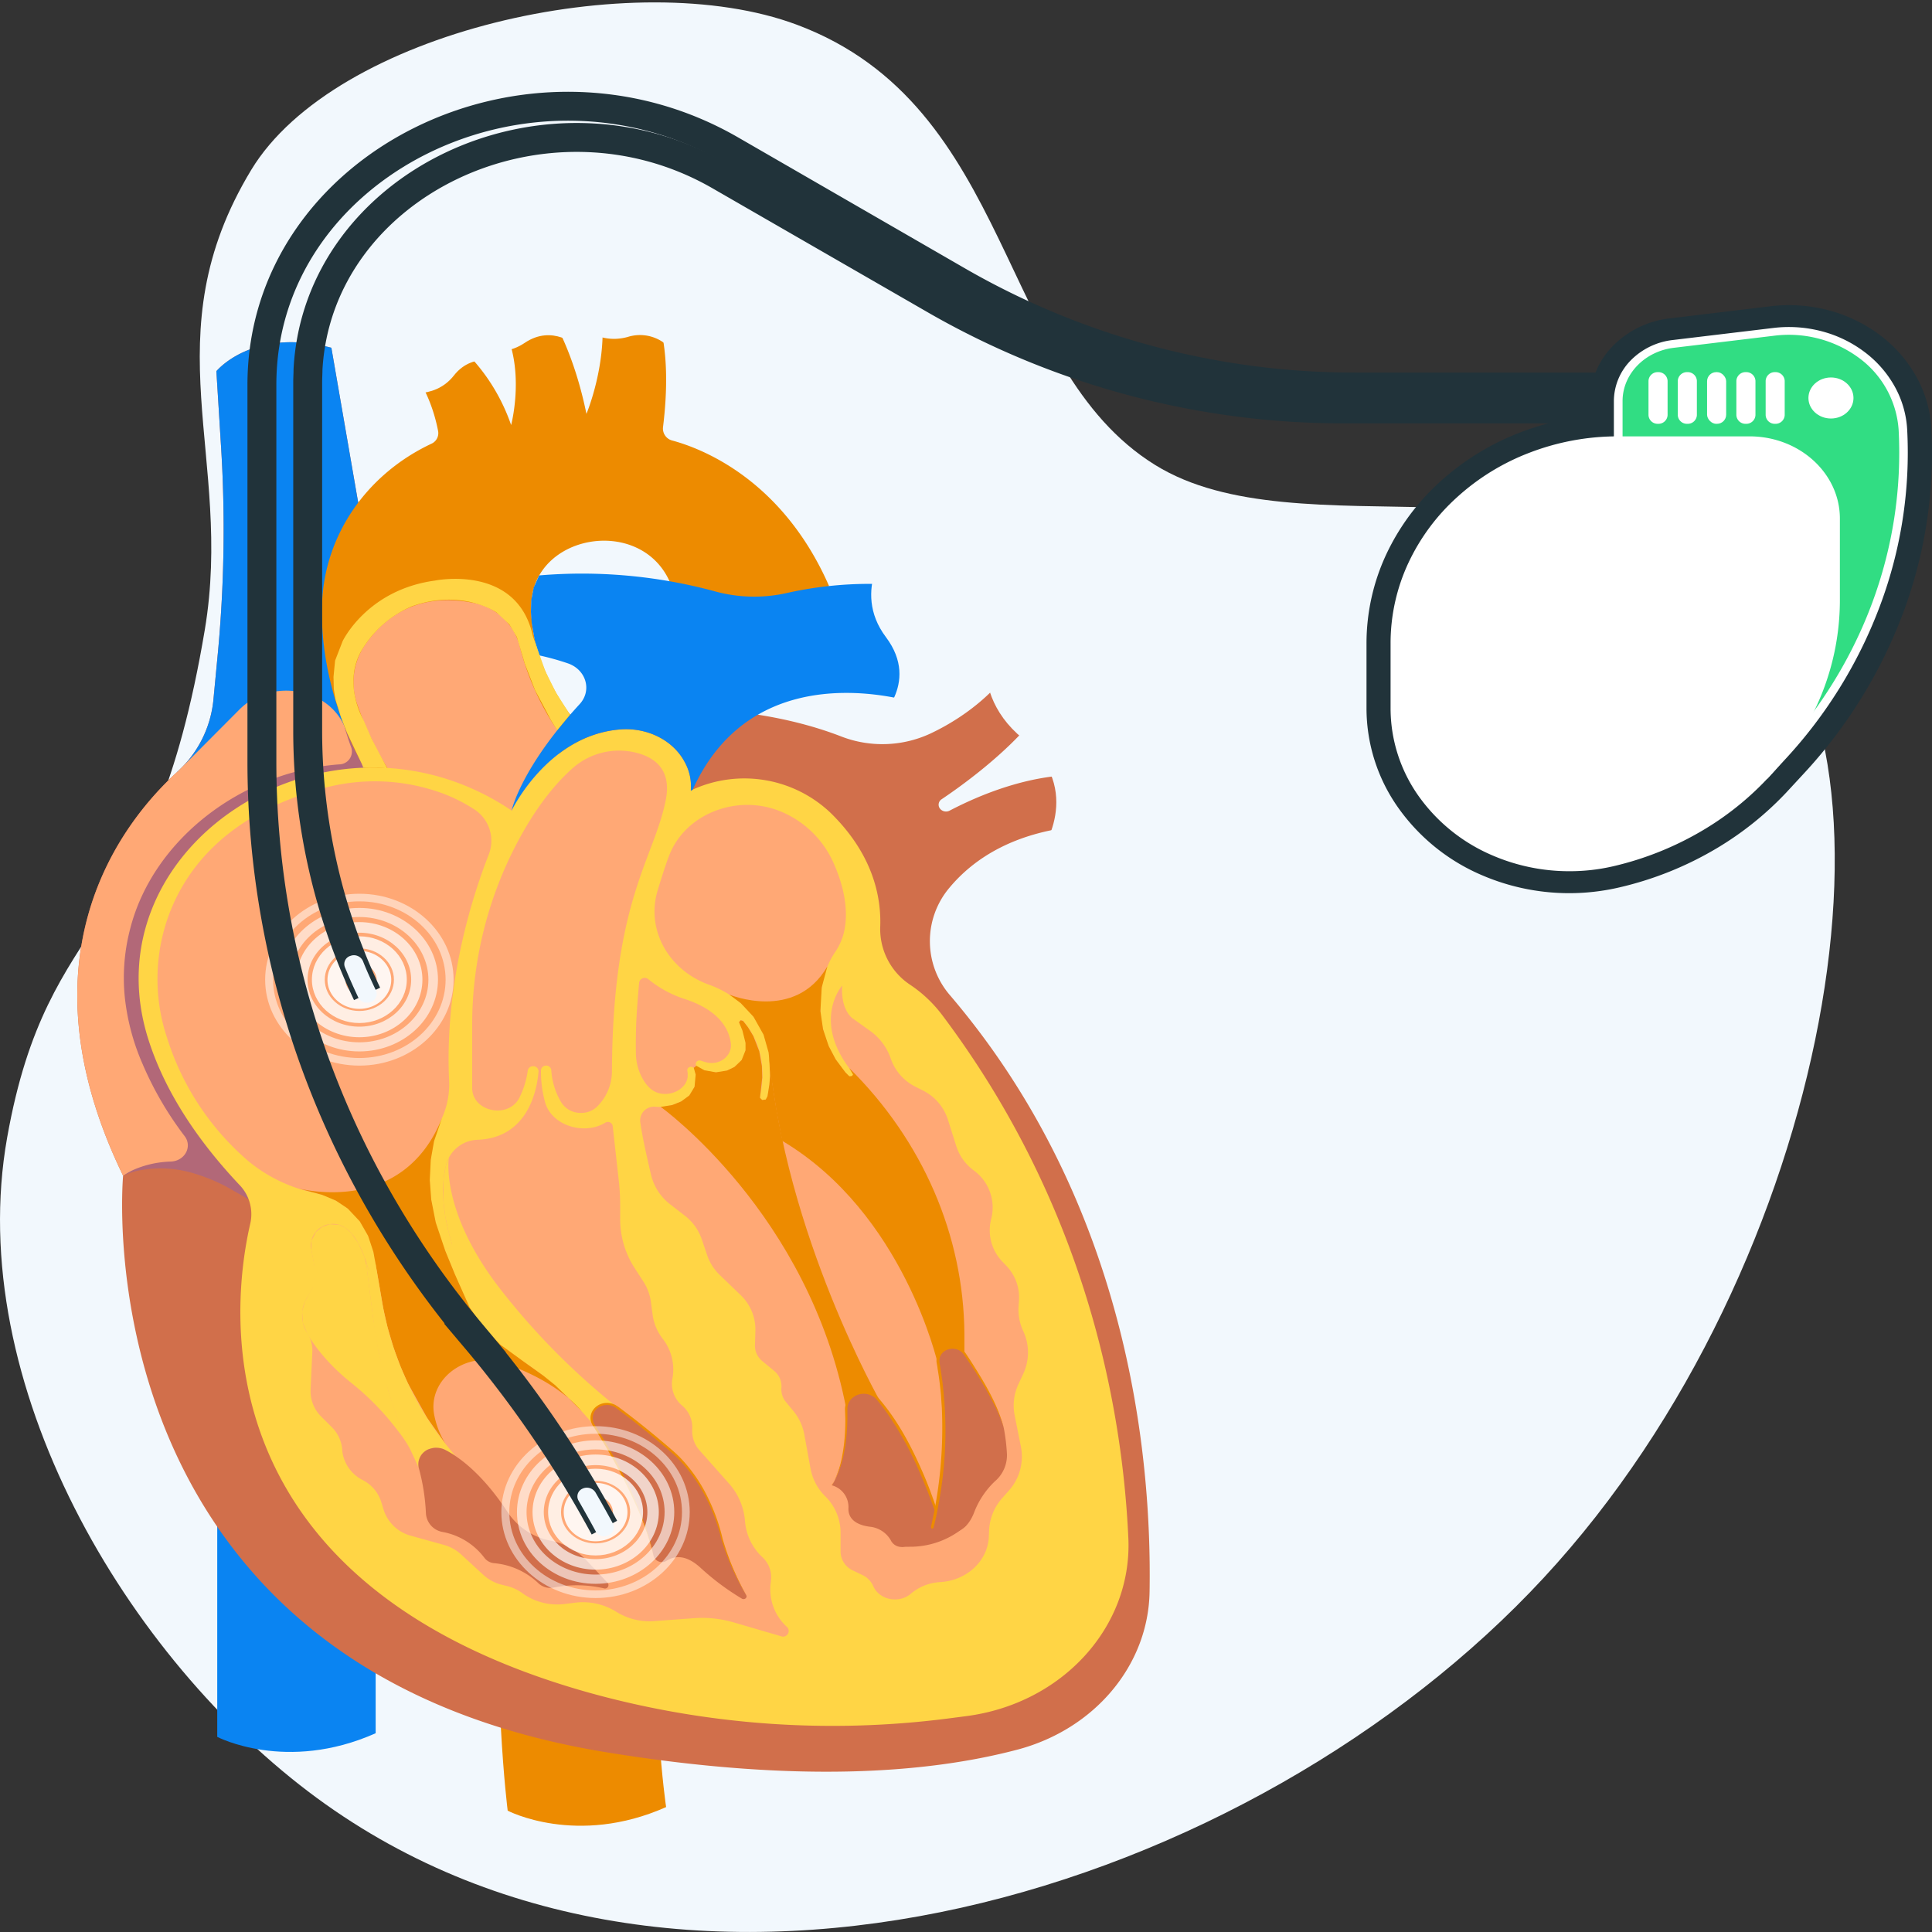 <svg id="Layer_1" data-name="Layer 1" xmlns="http://www.w3.org/2000/svg" viewBox="0 0 500 500"><rect x="0" y="0" width="500" height="500" fill="#333333" stroke="none"/><defs><style>.cls-1{fill:#f2f8fd;}.cls-2{fill:#ed8b00;}.cls-3{fill:#0a84f2;}.cls-4{fill:#d16f4b;}.cls-5{fill:#ffa875;}.cls-6{fill:#b26878;}.cls-7{fill:#ffd545;}.cls-8{fill:#21333a;}.cls-9{opacity:0.9;}.cls-10,.cls-17{fill:#fff;}.cls-10{stroke:#fff;}.cls-10,.cls-15{stroke-miterlimit:10;}.cls-11{opacity:0.8;}.cls-12{opacity:0.7;}.cls-13{opacity:0.6;}.cls-14{opacity:0.5;}.cls-15{fill:none;stroke:#21333a;stroke-width:7.48px;}.cls-16{fill:#31dd83;}</style></defs><path class="cls-1" d="M451.41,153.56c-45.58-38-115.27-10.19-152.47-33.23C258.07,95,262.71,27.48,206.2,6.39,164.26-9.27,86.66,8.17,65,44c-26,43-4.51,74.28-12,119C39.28,244.86,12.52,234.33,1.85,294.4-9.46,358.05,32.88,429.24,82,465.31c96.29,70.7,242.51,24.08,317.53-57C474.91,326.94,496.57,191.18,451.41,153.56Z"/><path class="cls-2" d="M210.86,266C154.64,350,172.39,467.67,172.39,467.67c-23.16,10.3-41,.93-41,.93s-16.74-131.15,37.34-202.84Z"/><path class="cls-3" d="M97.22,373.5v75.06c-23.16,10.31-41,.94-41,.94V343.05Z"/><path class="cls-4" d="M134.57,188.89c41.38-10.53,69.86-3.44,83.12,1.7a29.53,29.53,0,0,0,23-.7c11.81-5.54,17.76-13,17.76-13,8,3.08,10.12,7.89,10.12,7.89C260.78,195,247.94,204,243.7,206.84a1.67,1.67,0,0,0-.53,2.3h0a2,2,0,0,0,2.63.63c19.32-10.06,32.32-9.11,32.32-9.11,6.9,7.22,2.73,13,2.73,13-18.22,1.36-28.91,8.61-35.15,16.1a21.43,21.43,0,0,0,.32,28c45.78,53.81,52.1,118.53,51.49,154.2-.32,19-14.21,35.58-34.26,40.86-23.77,6.26-57.82,8.56-106.29.67-137-22.29-125.1-149.22-125.1-149.22-27.39-56.44-.73-91,13.94-104.44a29.06,29.06,0,0,0,9.41-18.51l1-10.52a343.81,343.81,0,0,0,.93-56.31L56,96.06S65.35,84.63,85.76,90l6.7,38.71a60.83,60.83,0,0,0,15.13,30.53Z"/><path class="cls-3" d="M45.8,199.85a29.06,29.06,0,0,0,9.41-18.51l1-10.52a343.81,343.81,0,0,0,.93-56.31L56,96.06S65.35,84.63,85.76,90l6.7,38.71a60.83,60.83,0,0,0,15.13,30.53l27,29.67"/><path class="cls-5" d="M89.11,187.88a74,74,0,0,0,5.19,10.79c-36.12,1.22-67.51,33-56,70,3.57,11.48,10.76,24.32,23.69,38-18.89-9.93-30.12-2.39-30.12-2.39-27.39-56.44-.73-91,13.94-104.44l16.13-16.19c7.86-7.89,22.1-6,26.94,3.73l.24.49Z"/><path class="cls-6" d="M94.91,197.7a98.39,98.39,0,0,1-5.8-9.82c.52,1.89,1.12,3.77,1.81,5.61a3.33,3.33,0,0,1-3.15,4.33c-25.49,1.92-48.25,19.66-54.08,42.55a50,50,0,0,0-1.38,17.81,58.55,58.55,0,0,0,4.59,17.18A87.45,87.45,0,0,0,47.76,294l.06.08c2,2.71,0,6.4-3.63,6.53a26,26,0,0,0-8.9,1.83,15.24,15.24,0,0,0-3.43,1.89A17.35,17.35,0,0,1,35.54,303a29.73,29.73,0,0,1,15.12.82,45.91,45.91,0,0,1,8.59,3.65c.78.48,10.93,6.19,12.08,6.9C63,304.7,54,294.23,48.22,283.11a87.3,87.3,0,0,1-5.29-12c-7.7-21.21-1.36-42.79,17.09-57.6a65.8,65.8,0,0,1,34.32-13.82l0,0a1.07,1.07,0,0,0,.86-.4.89.89,0,0,0,.22-.59l.06-.92Zm-.35,0H94.1A1,1,0,0,1,94.56,197.69Zm.65.44,0,0,0-.07h0a.24.24,0,0,1,.07.1Z"/><path class="cls-2" d="M137.51,156.22c.73-17.79,27.46-22.61,35.49-6.37.07.16.15.32.23.48l7,24.18,3.73,2.24,30.59-25.11c-12.08-27.56-32.92-35.56-40.49-37.61a3.21,3.21,0,0,1-2.48-3.41c2.53-20.4-1.65-28.83-1.65-28.83-6.83-4.41-14.27-1.31-14.27-1.31,1.66,13.46-3.89,26.63-3.89,26.63-3.64-17.81-10-26.66-10-26.66-7.85-2-12,3.34-12,3.34C136.27,95,132.28,110,132.28,110c-5-14.5-14.82-21.53-14.82-21.53-8.5.75-11.28,6.84-11.28,6.84,4.7,5.64,6.55,12.77,7.22,16.34a3,3,0,0,1-1.74,3.18h0c-17,8-27.69,23.89-28.31,41.34-.82,23.4,10.73,42.1,10.73,42.1l14.74,17.13,25.73-4.87,21.7-25-8.67-.57S136.88,171.45,137.51,156.22Z"/><path class="cls-5" d="M144.24,189a68,68,0,0,1-9.79-22,15.2,15.2,0,0,0-12.07-11c-14.7-2.92-23.19,4.22-27.67,10.55a17.22,17.22,0,0,0-2.3,15.63,85.76,85.76,0,0,0,7.85,16.6L110,203l23,9.21,11.76-13Z"/><path class="cls-7" d="M227.8,239.94a17.31,17.31,0,0,0,7.87,15,34,34,0,0,1,8.12,7.69c37,49.18,46.66,100.9,48.23,135.51,1,22.9-17.11,42.79-42,46l-4.15.54a235.18,235.18,0,0,1-93.34-6.59C51.11,409.72,60,337.33,64.77,316.66a10.88,10.88,0,0,0-2.79-10c-12.93-13.71-20.12-26.55-23.69-38-15.2-48.87,44.6-88.75,91.17-60.77,1.91,1.15,2.94,1.91,2.94,1.91s9.24-19.37,27.9-21c7.1-.64,14,2.74,17,8.61a12.86,12.86,0,0,1,1.48,7.16c0,.18.34-.15.51-.23a32.38,32.38,0,0,1,35.74,6.1C226,221.21,228.11,232.23,227.8,239.94Z"/><path class="cls-5" d="M218.36,241.5c1.68-6.85-.76-14.13-2.91-18.76a25.61,25.61,0,0,0-11.79-12l-.46-.22c-11.15-5.34-24.94-.61-29.65,10-.88,2-2.19,6.07-3.35,9.92-3,9.87,2.5,20.26,12.85,24.24l.69.25c8.11,3,14,9.57,15.25,17.44a31,31,0,0,1-.4,11.64,1,1,0,0,1-1,.72h0a.92.92,0,0,1-.9-1.08c.71-3,2.09-11.94-4.32-19.39-.43-.5-1.29,0-1,.55A16.06,16.06,0,0,1,193,269.9c.73,5.79-5.89,9.17-11.14,6.92a10.77,10.77,0,0,1-1.36-.71.86.86,0,0,1-.24-1.31h0a1.08,1.08,0,0,1,1.17-.29,12.47,12.47,0,0,0,1.51.45c3.39.79,6.59-1.78,6.2-4.94-.44-3.55-2.83-8.5-11.91-11.47a28.85,28.85,0,0,1-9.43-5.12,1.46,1.46,0,0,0-2.39.85c-.27,3-.67,7.86-.78,11.08-.08,2.41-.1,4.81-.06,7.22a13.76,13.76,0,0,0,1.89,6.84,8.89,8.89,0,0,0,2.13,2.53c3.63,2.76,9.34.25,9.39-3.6a6,6,0,0,0-.1-1.25.84.84,0,0,1,.52-.92h0a1,1,0,0,1,1.36.56c.51,1.9,1,6-3.52,8.33a12.13,12.13,0,0,1-6.56,1.36,3.58,3.58,0,0,0-4,3.84c.59,4.15,1.43,7.7,2.51,12.5l.33,1.4a13.61,13.61,0,0,0,5,7.57l3.69,2.86a13,13,0,0,1,4.36,6l1.48,4.34a12.69,12.69,0,0,0,3.37,5.16L191.5,335a12.37,12.37,0,0,1,4,9.38l-.12,3.79a5.17,5.17,0,0,0,2,4.16l2.92,2.41a5.15,5.15,0,0,1,1.93,4.43h0a5.07,5.07,0,0,0,1.14,3.63l2,2.42a13.32,13.32,0,0,1,2.78,6l1.63,8.92a13.52,13.52,0,0,0,3.76,7.07h0a13.22,13.22,0,0,1,4,9.37v5a5.45,5.45,0,0,0,3.22,4.87l2.42,1.16a5.73,5.73,0,0,1,2.8,2.84h0c1.56,3.62,6.65,4.65,9.75,2h0a12.73,12.73,0,0,1,7.56-3h0c6.91-.39,12.36-5.47,12.62-11.76l.07-1.69a13.42,13.42,0,0,1,3.41-8.31l1.66-1.87a13.23,13.23,0,0,0,3.17-11.37l-1.63-8.16a13.08,13.08,0,0,1,1-8.12l1.21-2.59a13.07,13.07,0,0,0,0-11.12h0a13.26,13.26,0,0,1-1.19-6.55l.1-1.3a11.84,11.84,0,0,0-3.34-9.1l-.84-.88a11.7,11.7,0,0,1-3-11.2h0A11.85,11.85,0,0,0,252,302.9l-.23-.18a12.43,12.43,0,0,1-4.25-6l-2.25-7.1a12.77,12.77,0,0,0-6.54-7.46l-1.72-.87a12.8,12.8,0,0,1-6.48-7.32h0a14.56,14.56,0,0,0-5.42-7.23l-4.36-3.12s-3.2-1.94-2.8-8.55c0,0-8.13,9.23,2.72,22.51a.6.6,0,0,1-.14.88h0a.74.74,0,0,1-.93-.07c-2-2-9.85-10.82-6.46-25.16a20.81,20.81,0,0,1,3-6.84h0A15.41,15.41,0,0,0,218.36,241.5Z"/><path class="cls-5" d="M95.34,328.47C92.4,318,88.25,316.2,85,316.87a5.55,5.55,0,0,0-4.48,6.2l1,5.21a8.74,8.74,0,0,1-1.25,6.26l-.7,1.11a8.71,8.71,0,0,0-.06,9.34l.06.09a8.46,8.46,0,0,1,1.26,4.8l-.45,9.77a9.24,9.24,0,0,0,2.79,7l2.64,2.63a9.26,9.26,0,0,1,2.76,5.84l0,.27A9.67,9.67,0,0,0,93.8,383l.11.06a9.6,9.6,0,0,1,4.74,5.59l.67,2.19a10.16,10.16,0,0,0,7.14,6.64l8.38,2.33a10.8,10.8,0,0,1,4.48,2.46l5.77,5.31a10.92,10.92,0,0,0,4.74,2.54l1.46.36a11.16,11.16,0,0,1,3.88,1.82h0a15.41,15.41,0,0,0,11,2.81l2.62-.33a16.31,16.31,0,0,1,10.69,2.34h0a16.26,16.26,0,0,0,9.84,2.42l10.23-.75a29.09,29.09,0,0,1,10.34,1.09l12.19,3.56a1.46,1.46,0,0,0,1.63-2.35l-.16-.15a13.11,13.11,0,0,1-4.05-11.6l0-.14a7,7,0,0,0-2.07-6.08l-.33-.32a14.2,14.2,0,0,1-4.26-8.78l-.07-.75a16.53,16.53,0,0,0-4.14-9.37l-7.55-8.51a7.45,7.45,0,0,1-1.93-5.47v-.09a7.36,7.36,0,0,0-2.54-6l-.18-.16a7.31,7.31,0,0,1-2.46-6.6l.12-.7a12.89,12.89,0,0,0-2.55-9.86l-.07-.09a12.94,12.94,0,0,1-2.56-6.09l-.47-3.48a12.7,12.7,0,0,0-1.92-5.16l-2.24-3.46a23.22,23.22,0,0,1-3.78-12.78V312.6a60.29,60.29,0,0,0-.39-7.36l-1.55-13.87a1.26,1.26,0,0,0-1.93-.81h0c-5.37,3.26-13.68.85-15.51-5.12A29.7,29.7,0,0,1,140,277a1.29,1.29,0,0,1,1.34-1.22h0a1.29,1.29,0,0,1,1.33,1.16,18.37,18.37,0,0,0,2.61,8.39,5.88,5.88,0,0,0,5.05,2.69h.09a5.87,5.87,0,0,0,4.29-1.81l.1-.11a12.87,12.87,0,0,0,3.56-8.72c.19-44.51,10.82-54.89,13.92-70.29,1.61-8-2.93-11.16-7.87-12.34a18.16,18.16,0,0,0-16.16,4c-5.84,5.17-10.58,12.1-14.33,19.19a100.71,100.71,0,0,0-11.73,47.25v16.39c0,6.11,9.28,8.09,12.19,2.58a22.84,22.84,0,0,0,2.2-7.14,1.35,1.35,0,0,1,1.32-1.08h0a1.33,1.33,0,0,1,1.46,1.35c-.34,4.33-2.46,17.08-15.61,17.68a8.71,8.71,0,0,0-8.17,6c-1.21,4.3-1.66,11,1.34,20.77a1.09,1.09,0,0,1-.83,1.34h0a1.23,1.23,0,0,1-1.45-.69c-6-15.72-2.88-27.28-.29-33a21.11,21.11,0,0,0,1.87-9.69c-1.22-25.5,6.17-48.17,10.29-58.62a9.71,9.71,0,0,0-4-11.76,41.43,41.43,0,0,0-8.9-4.32,50.73,50.73,0,0,0-30-1c-24.27,6.58-35,20.13-39.68,32.16a48,48,0,0,0-.74,32.32,69.33,69.33,0,0,0,21.06,32,39.49,39.49,0,0,0,17.11,8.22c5.84,1.27,14.63,5.51,16,19.48a.93.93,0,0,1-.74,1h0A1,1,0,0,1,95.34,328.47Z"/><path class="cls-3" d="M139.52,169.61a66.92,66.92,0,0,1,7.43,2.06c4.74,1.62,6.32,7,3.07,10.55-15.33,16.68-17.62,27.57-17.62,27.57s9.24-19.37,27.9-21c7.1-.64,14,2.74,17,8.61a12.86,12.86,0,0,1,1.48,7.16c0,.18.34-.15.51-.23,16.75-37,59.15-22,59.15-22,12.52-16.15,7.74-28.91,7.74-28.91a97.9,97.9,0,0,0-42.32,0,38.48,38.48,0,0,1-19-.42,131.13,131.13,0,0,0-45.34-4.08l-1.4,3.14-.63,3.23-.09,3.09.2,2.86.79,4.44Z"/><path class="cls-7" d="M94.73,198.65l-.71,0-.41-1-3.8-8-1.6-4.14L86.82,181l-.43-2.67-.08-3.15.41-4.22,1.94-5s6.26-13.29,23.87-15.7c0,0,21.3-4.41,25.36,14.32l3.25,9.14,2.79,5.6,3.07,4.81.45.91L144.19,189l-1.6-2.62-4.12-7.77-2.66-6.87-2.05-6.88-1.95-3.29-3.31-3.08s-9-6.22-21.93-1.57a27.67,27.67,0,0,0-13.26,11.88c-4.52,8.57.73,17.47.73,17.47l2.18,5,4,7.59-2.38-.25Z"/><path class="cls-4" d="M260.6,376.36a8.87,8.87,0,0,1-3.12,7,21.89,21.89,0,0,0-5.47,8.31c-3.48,8.48-10.8,3.66-10.8,3.66s5.65-20.89,1.54-42.55a3.45,3.45,0,0,1,2.81-3.92h0a3.94,3.94,0,0,1,4.06,1.5c2.74,4,8.51,12.81,10.16,19.21A49.36,49.36,0,0,1,260.6,376.36Z"/><path class="cls-4" d="M242.19,390.85c-5.62-16.54-11.95-25.22-15.06-28.79a4.83,4.83,0,0,0-4.56-1.48h0a4.26,4.26,0,0,0-3.57,4.24c.6,13.7-3.71,19.58-3.71,19.58a5.81,5.81,0,0,1,4.28,6c-.06,3.51,3.45,4.45,5.5,4.71a7.09,7.09,0,0,1,5.42,3.43l.1.2a3.1,3.1,0,0,0,3.31,1.56c2-.38,4.59-1.36,5.17-3.88,1-4.34,3.12-5.52,3.12-5.52"/><path class="cls-4" d="M233.3,400.3h2.09a21.84,21.84,0,0,0,14.73-5.57h0L247,393l-6.57-3.33-4.85,2.75Z"/><path class="cls-2" d="M199,272.35c4.14,47.32,29,90.69,29,90.69l-1.33-1.47-1.81-.9-1.66-.16-1.62.41-1.23.87-.8.95-.33.75-.17,1.33c-9.63-50.8-48.06-78.36-48.06-78.36l3-.48,2.27-.91,2.12-1.55,1.37-2.26.29-3.16-.49-1.74.67-.54,2.06,1.16,3,.54,2.87-.46,1.91-.92,1.88-1.8,1-2.52,0-1.92-.81-3.23-.87-2.1.42-.52.64.19,1.26,1.63,1.38,2.27,1.53,3.93.68,3.81.09,3-.43,3.93-.16,1.3.59.57.92-.12.45-.87.48-3,.19-2.26Z"/><path class="cls-2" d="M215.29,384.4a24.37,24.37,0,0,0,2.63-7.39c.23-1.24.45-2.61.57-3.86a53.81,53.81,0,0,0,.28-5.83c0-.34-.07-2.13-.08-2.43a4.24,4.24,0,0,1,1.36-3.33,5.22,5.22,0,0,1,7.52.52c5,5.84,8.47,12.59,11.42,19.42,1.3,3,2.44,6.14,3.49,9.26a.27.27,0,0,1-.2.35.3.3,0,0,1-.38-.18c-1.31-3.72-2.74-7.4-4.37-11A86.35,86.35,0,0,0,229.79,366a46.11,46.11,0,0,0-3.08-4,4.53,4.53,0,0,0-6.2-.13,3.72,3.72,0,0,0-1.21,2.9c0,.3,0,2.12,0,2.46a52.46,52.46,0,0,1-.39,5.88c0,.24-.09.73-.13,1-.09.57-.24,1.39-.36,1.94a23.49,23.49,0,0,1-3.17,8.29Z"/><path class="cls-2" d="M219.8,276.43h0c19,18.78,29.62,43.32,29.79,68.85l0,5.05-1.4-1.14-1.42-.44-2,.31-1.46,1.1-.72,1.41.12,1.41s-8.76-39-40.27-57.73l-1.5-7.83-1.42-9.14-.61-5.93-1.3-4.57L195,263.13l-3.31-3.54-2.94-2.19s17,7.14,25.37-7.28l-1.46,5.43-.34,6.1.68,4.7,1.47,4.39,1.81,3.43,2.53,3.38,1,1,.69-.08.26-.38Z"/><path class="cls-4" d="M193.11,412.8a67.41,67.41,0,0,1-6.43-15.1s-2.72-13.38-12.82-22.08c-6.51-5.6-11.53-9.43-14.27-11.44a4.32,4.32,0,0,0-4.75-.17h0a3.44,3.44,0,0,0-1.21,4.81c3.94,6.21,12.88,21.27,15.5,33.8a2.26,2.26,0,0,0,3.41,1.29c2-1.24,4.88-1.69,8.69,1.77A65.25,65.25,0,0,0,192,413.73C192.69,414.13,193.5,413.45,193.11,412.8Z"/><path class="cls-2" d="M240.91,395.24a113.65,113.65,0,0,0,2.84-30.78c-.05-.74-.18-2.68-.23-3.44-.21-2.19-.49-4.64-.88-6.83,0-.33-.23-1.38-.27-1.73-.26-3,3.31-5,6.15-3.49a4.07,4.07,0,0,1,1.42,1.31l.33.49c.45.66.88,1.32,1.31,2,3.35,5.3,6.67,10.79,8.2,16.79a33.46,33.46,0,0,0-1.66-4.34,94.52,94.52,0,0,0-7-12.19c-.66-.95-1.28-2-2-2.87-2-2.12-5.78-1-6,1.75a3.52,3.52,0,0,0,.08,1.07l.19,1.14a101.59,101.59,0,0,1-.17,33.33c-.45,2.65-.95,5.33-1.63,7.94a.32.32,0,0,1-.37.21.28.28,0,0,1-.23-.34Z"/><path class="cls-7" d="M162.91,366.68a183,183,0,0,1-33.33-32.93c-15.87-20.37-13.4-34.3-13.4-34.3l-.85,2.43-.53,3.18-.07,5.56.46,3.91.91,4.33.81,2.86-.14.87-.69.47-.78-.05-.67-.64,4.85,11.93A37.28,37.28,0,0,0,134,351.49a80.44,80.44,0,0,1,19.63,17.33l-.51-1.48.2-1.53.72-1.14,1.28-.92,1.81-.37,1.57.31Z"/><path class="cls-2" d="M150.56,365.2c-5.5-6.21-13.33-10.08-20.25-12.46-9.81-3.38-19.93,4.4-17.87,13.76a22.1,22.1,0,0,0,2.88,7.18l-4.78-6.75-5-9-1.86-4.2-1.81-4.9-1.61-5.45-1.05-4.67-1.38-8L96.64,324l-1.37-4.15-2.16-3.77-3.1-3.3L86.9,310.7l-3.51-1.47L77,307.49s27.08,7.66,37.39-18.15l-2.06,6-.85,4.81-.25,5.24.37,5.06,1.17,5.93,2.48,7.37,2.46,6,3.84,8.63,3.45,5,4.49,4.61,5.88,4.28,5.22,3.73,3.14,2.53Z"/><path class="cls-7" d="M107.16,377.18a28.9,28.9,0,0,0-4-6.65,69.29,69.29,0,0,0-12.43-12.79C82.57,351.16,79.46,345,79.46,345l-1.11-2.73-.16-2.89.75-2.65,1.87-3.27.75-2.78-.24-3.18-.71-3.89,0-2.55,1.14-2.22,1.55-1.3,2-.71,2.42.14,1.62.76,1.55,1.35,1.86,2.68,1.57,3.5.58,2.64.5,3.95,1.19,9.33,1.47,9,2.58,10.18,1.9,5.7,2.94,7.36Z"/><path class="cls-7" d="M117.77,376.67h0a82.16,82.16,0,0,1-18.88-39.73L97,325.89l.3,2.38-.4.7-.81.16-.68-.45-.73-2.32,1.94,15.32a115.08,115.08,0,0,0,9.57,33.42l2.16,4.73-.07-1.61.71-1.7,1.51-1.31,1.86-.57,2.27.28Z"/><path class="cls-2" d="M193.11,412.8a64.47,64.47,0,0,1-6.44-14.53,48.36,48.36,0,0,0-3.7-10.14,40.41,40.41,0,0,0-7.83-11c-1.65-1.59-3.48-3-5.25-4.53q-4-3.33-8.18-6.52c-.4-.29-1.69-1.28-2.1-1.57a4,4,0,0,0-3.94-.64,3.27,3.27,0,0,0-1.79,4.82c1.28,2,2.52,4.09,3.71,6.16a123.39,123.39,0,0,1,9.58,20.53c.16.54.58,1.83.76,2.38.23.88.66,2.33.84,3.21l.36,1.62A73,73,0,0,0,164.81,390a158.13,158.13,0,0,0-11.17-20.72c-2.58-3.49,1.46-7.67,5.57-5.7a15,15,0,0,1,1.48,1l1.4,1.06c4.19,3.17,8.23,6.5,12.18,9.93.63.56,1.32,1.2,1.89,1.8A40,40,0,0,1,183.4,388,48.67,48.67,0,0,1,187,398.19a68.32,68.32,0,0,0,6.12,14.61Z"/><path class="cls-4" d="M156.33,411.07a31.27,31.27,0,0,0-13.07-.21,4.49,4.49,0,0,1-3.8-1,19,19,0,0,0-11.47-5.3,3.55,3.55,0,0,1-2.59-1.35,17.54,17.54,0,0,0-10.75-6.72,5.22,5.22,0,0,1-4.42-4.8,53,53,0,0,0-1.86-11.82,4.21,4.21,0,0,1,3.17-5h0a5.09,5.09,0,0,1,3.62.33c3.07,1.55,9.43,5.74,16.3,16.27a17.21,17.21,0,0,0,11,7.24h0a17.59,17.59,0,0,1,9.33,5.11l5.55,5.91A.9.9,0,0,1,156.33,411.07Z"/><path class="cls-8" d="M499.84,111a31,31,0,0,0-3.95-13.61,34.22,34.22,0,0,0-9.26-10.59,38.32,38.32,0,0,0-13.1-6.42,40.14,40.14,0,0,0-15.41-1.11l-26,3.13a24.46,24.46,0,0,0-14.75,7.18,20.52,20.52,0,0,0-5.89,14.25,4.52,4.52,0,0,1-4,4.3,70,70,0,0,0-14,3.77,65.84,65.84,0,0,0-20.71,12.7,59.36,59.36,0,0,0-14,18.85,54.54,54.54,0,0,0-5.12,23.08v16.87a44.58,44.58,0,0,0,8.09,25.47,51.05,51.05,0,0,0,21.76,17.62A57.14,57.14,0,0,0,419,229.68a88.11,88.11,0,0,0,25.33-10.17,83,83,0,0,0,17.81-14.25l.07-.07,4.52-4.89a126.23,126.23,0,0,0,25.85-41.81A118.25,118.25,0,0,0,499.84,111Z"/><path class="cls-1" d="M103.05,101.36s9.13,2.57,14.4-4.16,13.17-3,13.17-3l-7.37-10.57-19.17,3.78-3.72,6.37Z"/><path class="cls-1" d="M120.66,88.69s7.81,5,15.11.06,13.53.85,13.53.85l-3.45-12.12-19.52-1.76-5.68,5Z"/><path class="cls-1" d="M148.27,82.5s5.5,7.1,14.19,4.7a10.54,10.54,0,0,1,12.42,5l1.25-12.47L158.42,72l-7.21,3Z"/><path class="cls-1" d="M230.42,140.29s-10.34,12.38-1.15,24.59-2.58,22-2.58,22l24.05-4.8,4.79-31.66L246,140.81Z"/><path class="cls-1" d="M257.49,158.39s-9.24,19.37,7.22,32.75,4.41,29.72,4.41,29.72L322.66,202l-28.5-37.62-15.91-9.85Z"/><g class="cls-9"><path class="cls-10" d="M154.14,398.38c-4.28,0-7.75-3.16-7.75-7.05s3.47-7.06,7.75-7.06,7.75,3.17,7.75,7.06S158.41,398.38,154.14,398.38Zm0-11.59a4.56,4.56,0,1,0,5,4.54A4.78,4.78,0,0,0,154.14,386.79Z"/></g><g class="cls-11"><path class="cls-10" d="M154.14,402.05c-6.5,0-11.79-4.81-11.79-10.72s5.29-10.73,11.79-10.73,11.78,4.81,11.78,10.73S160.63,402.05,154.14,402.05Zm0-19.32c-5.21,0-9.45,3.86-9.45,8.6s4.24,8.6,9.45,8.6,9.44-3.86,9.44-8.6S159.35,382.73,154.14,382.73Z"/></g><g class="cls-12"><path class="cls-10" d="M154.14,405.72c-8.72,0-15.82-6.45-15.82-14.39s7.1-14.4,15.82-14.4S170,383.39,170,391.33,162.86,405.72,154.14,405.72Zm0-27.05c-7.67,0-13.91,5.68-13.91,12.66S146.47,404,154.14,404s13.9-5.67,13.9-12.65S161.8,378.67,154.14,378.67Z"/></g><g class="cls-13"><path class="cls-10" d="M154.14,409.39c-10.95,0-19.85-8.1-19.85-18.06s8.9-18.07,19.85-18.07S174,381.36,174,391.33,165.08,409.39,154.14,409.39Zm0-34.78c-10.13,0-18.37,7.5-18.37,16.72S144,408,154.14,408s18.36-7.5,18.36-16.71S164.26,374.61,154.14,374.61Z"/></g><g class="cls-14"><path class="cls-10" d="M154.14,413.07c-13.17,0-23.89-9.76-23.89-21.74s10.72-21.74,23.89-21.74S178,379.34,178,391.33,167.31,413.07,154.14,413.07Zm0-42.52c-12.59,0-22.83,9.32-22.83,20.78s10.24,20.77,22.83,20.77S177,402.78,177,391.33,166.72,370.55,154.14,370.55Z"/></g><g class="cls-9"><path class="cls-10" d="M93,260.59c-4.27,0-7.75-3.16-7.75-7s3.48-7,7.75-7,7.75,3.16,7.75,7S97.26,260.59,93,260.59ZM93,249a4.56,4.56,0,1,0,5,4.54A4.79,4.79,0,0,0,93,249Z"/></g><g class="cls-11"><path class="cls-10" d="M93,264.26c-6.5,0-11.78-4.81-11.78-10.72S86.49,242.82,93,242.82s11.78,4.81,11.78,10.72S99.49,264.26,93,264.26Zm0-19.32c-5.21,0-9.45,3.86-9.45,8.6s4.24,8.6,9.45,8.6,9.45-3.86,9.45-8.6S98.2,244.94,93,244.94Z"/></g><g class="cls-12"><path class="cls-10" d="M93,267.94c-8.72,0-15.82-6.46-15.82-14.4s7.1-14.4,15.82-14.4,15.82,6.46,15.82,14.4S101.71,267.94,93,267.94Zm0-27.06c-7.67,0-13.9,5.68-13.9,12.66S85.32,266.2,93,266.2s13.91-5.68,13.91-12.66S100.66,240.88,93,240.88Z"/></g><g class="cls-13"><path class="cls-10" d="M93,271.61c-10.94,0-19.85-8.11-19.85-18.07S82.05,235.47,93,235.47s19.85,8.11,19.85,18.07S103.94,271.61,93,271.61Zm0-34.79c-10.12,0-18.36,7.5-18.36,16.72S82.87,270.25,93,270.25s18.37-7.49,18.37-16.71S103.12,236.82,93,236.82Z"/></g><g class="cls-14"><path class="cls-10" d="M93,275.28c-13.17,0-23.88-9.75-23.88-21.74S79.82,231.8,93,231.8s23.89,9.75,23.89,21.74S106.16,275.28,93,275.28Zm0-42.51c-12.58,0-22.82,9.32-22.82,20.77S80.41,274.31,93,274.31s22.82-9.32,22.82-20.77S105.58,232.77,93,232.77Z"/></g><path class="cls-15" d="M426.63,105.83H348.19A211.81,211.81,0,0,1,242.69,78L186.23,45.47C141,19.42,82.29,47.77,79.71,95.62c0,1.08-.08,2.17-.08,3.27V189.3A158.59,158.59,0,0,0,95,257.22h0"/><path class="cls-15" d="M426.63,100.16H351A205.52,205.52,0,0,1,248.52,73.07L189.17,38.81c-52.63-30.39-121.39,4-121.39,60.75v97.6c0,52.8,18.34,104.39,53.13,146.63.68.83,1.38,1.66,2.07,2.49a287.33,287.33,0,0,1,33.44,49.07"/><path class="cls-1" d="M95,259.49a2.52,2.52,0,0,1-2.29-1.37c-1.22-2.58-2.38-5.21-3.46-7.83a2.21,2.21,0,0,1,1.46-2.92,2.56,2.56,0,0,1,3.21,1.33c1,2.55,2.19,5.12,3.37,7.62a2.21,2.21,0,0,1-1.3,3A2.84,2.84,0,0,1,95,259.49Z"/><path class="cls-1" d="M156.43,397.62a2.52,2.52,0,0,1-2.24-1.27c-1.45-2.67-2.95-5.35-4.47-8a2.17,2.17,0,0,1,1-3.07,2.63,2.63,0,0,1,3.38.94c1.54,2.66,3.07,5.38,4.53,8.09a2.18,2.18,0,0,1-1.14,3A2.81,2.81,0,0,1,156.43,397.62Z"/><path class="cls-1" d="M449.37,102.09H426.24a2,2,0,0,1-2.12-1.93h0a2,2,0,0,1,2.12-1.93h23.13a2,2,0,0,1,2.12,1.93h0A2,2,0,0,1,449.37,102.09Z"/><path class="cls-1" d="M449.37,107.77H426.24a2,2,0,0,1-2.12-1.94h0a2,2,0,0,1,2.12-1.93h23.13a2,2,0,0,1,2.12,1.93h0A2,2,0,0,1,449.37,107.77Z"/><path class="cls-16" d="M418.79,113.91v-10.1c0-7.49,6.1-13.81,14.25-14.79l26-3.13c17.16-2.06,32.59,9.67,33.41,25.41h0c1.61,30.83-9.62,61.07-31.44,84.69l-3.41,3.68-25.52-50.92Z"/><path class="cls-17" d="M457.36,201.57l-26.3-52.49-13.39-35V103.81A15.11,15.11,0,0,1,422,93.3,18.08,18.08,0,0,1,432.9,88l26-3.12a33.43,33.43,0,0,1,12.81.92,31.63,31.63,0,0,1,10.89,5.34,28.44,28.44,0,0,1,7.7,8.8,25.76,25.76,0,0,1,3.28,11.31,112.76,112.76,0,0,1-7,45.42,120.52,120.52,0,0,1-24.72,40Zm-24.2-53.2,24.77,49.41,2.26-2.45c21.71-23.49,32.78-53.32,31.18-84a25.21,25.21,0,0,0-10.18-18.64,30.51,30.51,0,0,0-22-5.81l-26,3.13c-7.57.91-13.27,6.83-13.27,13.78v9.93Z"/><path class="cls-17" d="M406.13,225.47a50.16,50.16,0,0,1-19.95-4.12A45.07,45.07,0,0,1,367,205.83a39.31,39.31,0,0,1-7.12-22.45V166.51a49.08,49.08,0,0,1,4.63-20.87,53.34,53.34,0,0,1,12.62-17,59.19,59.19,0,0,1,18.73-11.49,63.48,63.48,0,0,1,22.93-4.22h34c12.88,0,23.37,9.54,23.37,21.27v21.07a65.33,65.33,0,0,1-4.44,23.68,69.2,69.2,0,0,1-12.29,20.31,76.17,76.17,0,0,1-18.62,15.55,81.54,81.54,0,0,1-23.45,9.41A49.86,49.86,0,0,1,406.13,225.47Zm12.66-110.54c-31.25,0-56.67,23.14-56.67,51.58v16.87c0,15.34,9.82,29.52,25,36.13h0a47.82,47.82,0,0,0,19,3.92,47.27,47.27,0,0,0,10.72-1.23c33.63-7.8,57.11-35.34,57.11-67V134.16c0-10.6-9.47-19.23-21.12-19.23Z"/><path class="cls-17" d="M429.1,109.68h0a2.36,2.36,0,0,1-2.47-2.24V98.56a2.37,2.37,0,0,1,2.47-2.25h0a2.37,2.37,0,0,1,2.47,2.25v8.88A2.36,2.36,0,0,1,429.1,109.68Z"/><path class="cls-17" d="M436.68,109.68h0a2.36,2.36,0,0,1-2.47-2.24V98.56a2.37,2.37,0,0,1,2.47-2.25h0a2.37,2.37,0,0,1,2.47,2.25v8.88A2.36,2.36,0,0,1,436.68,109.68Z"/><rect class="cls-17" x="441.79" y="96.31" width="4.94" height="13.37" rx="2.36"/><path class="cls-17" d="M451.84,109.68h0a2.36,2.36,0,0,1-2.47-2.24V98.56a2.37,2.37,0,0,1,2.47-2.25h0a2.37,2.37,0,0,1,2.47,2.25v8.88A2.36,2.36,0,0,1,451.84,109.68Z"/><path class="cls-17" d="M459.41,109.68h0a2.35,2.35,0,0,1-2.46-2.24V98.56a2.36,2.36,0,0,1,2.46-2.25h0a2.37,2.37,0,0,1,2.47,2.25v8.88A2.36,2.36,0,0,1,459.41,109.68Z"/><ellipse class="cls-17" cx="473.85" cy="103" rx="5.83" ry="5.31"/><path class="cls-17" d="M386.66,220.43h0C371,213.61,361,199.2,361,183.38V166.51c0-29,25.87-52.6,57.79-52.6h34c12.29,0,22.24,9.07,22.24,20.25v21.07c0,32.73-24.63,60.23-57.95,68A49,49,0,0,1,386.66,220.43Z"/></svg>
